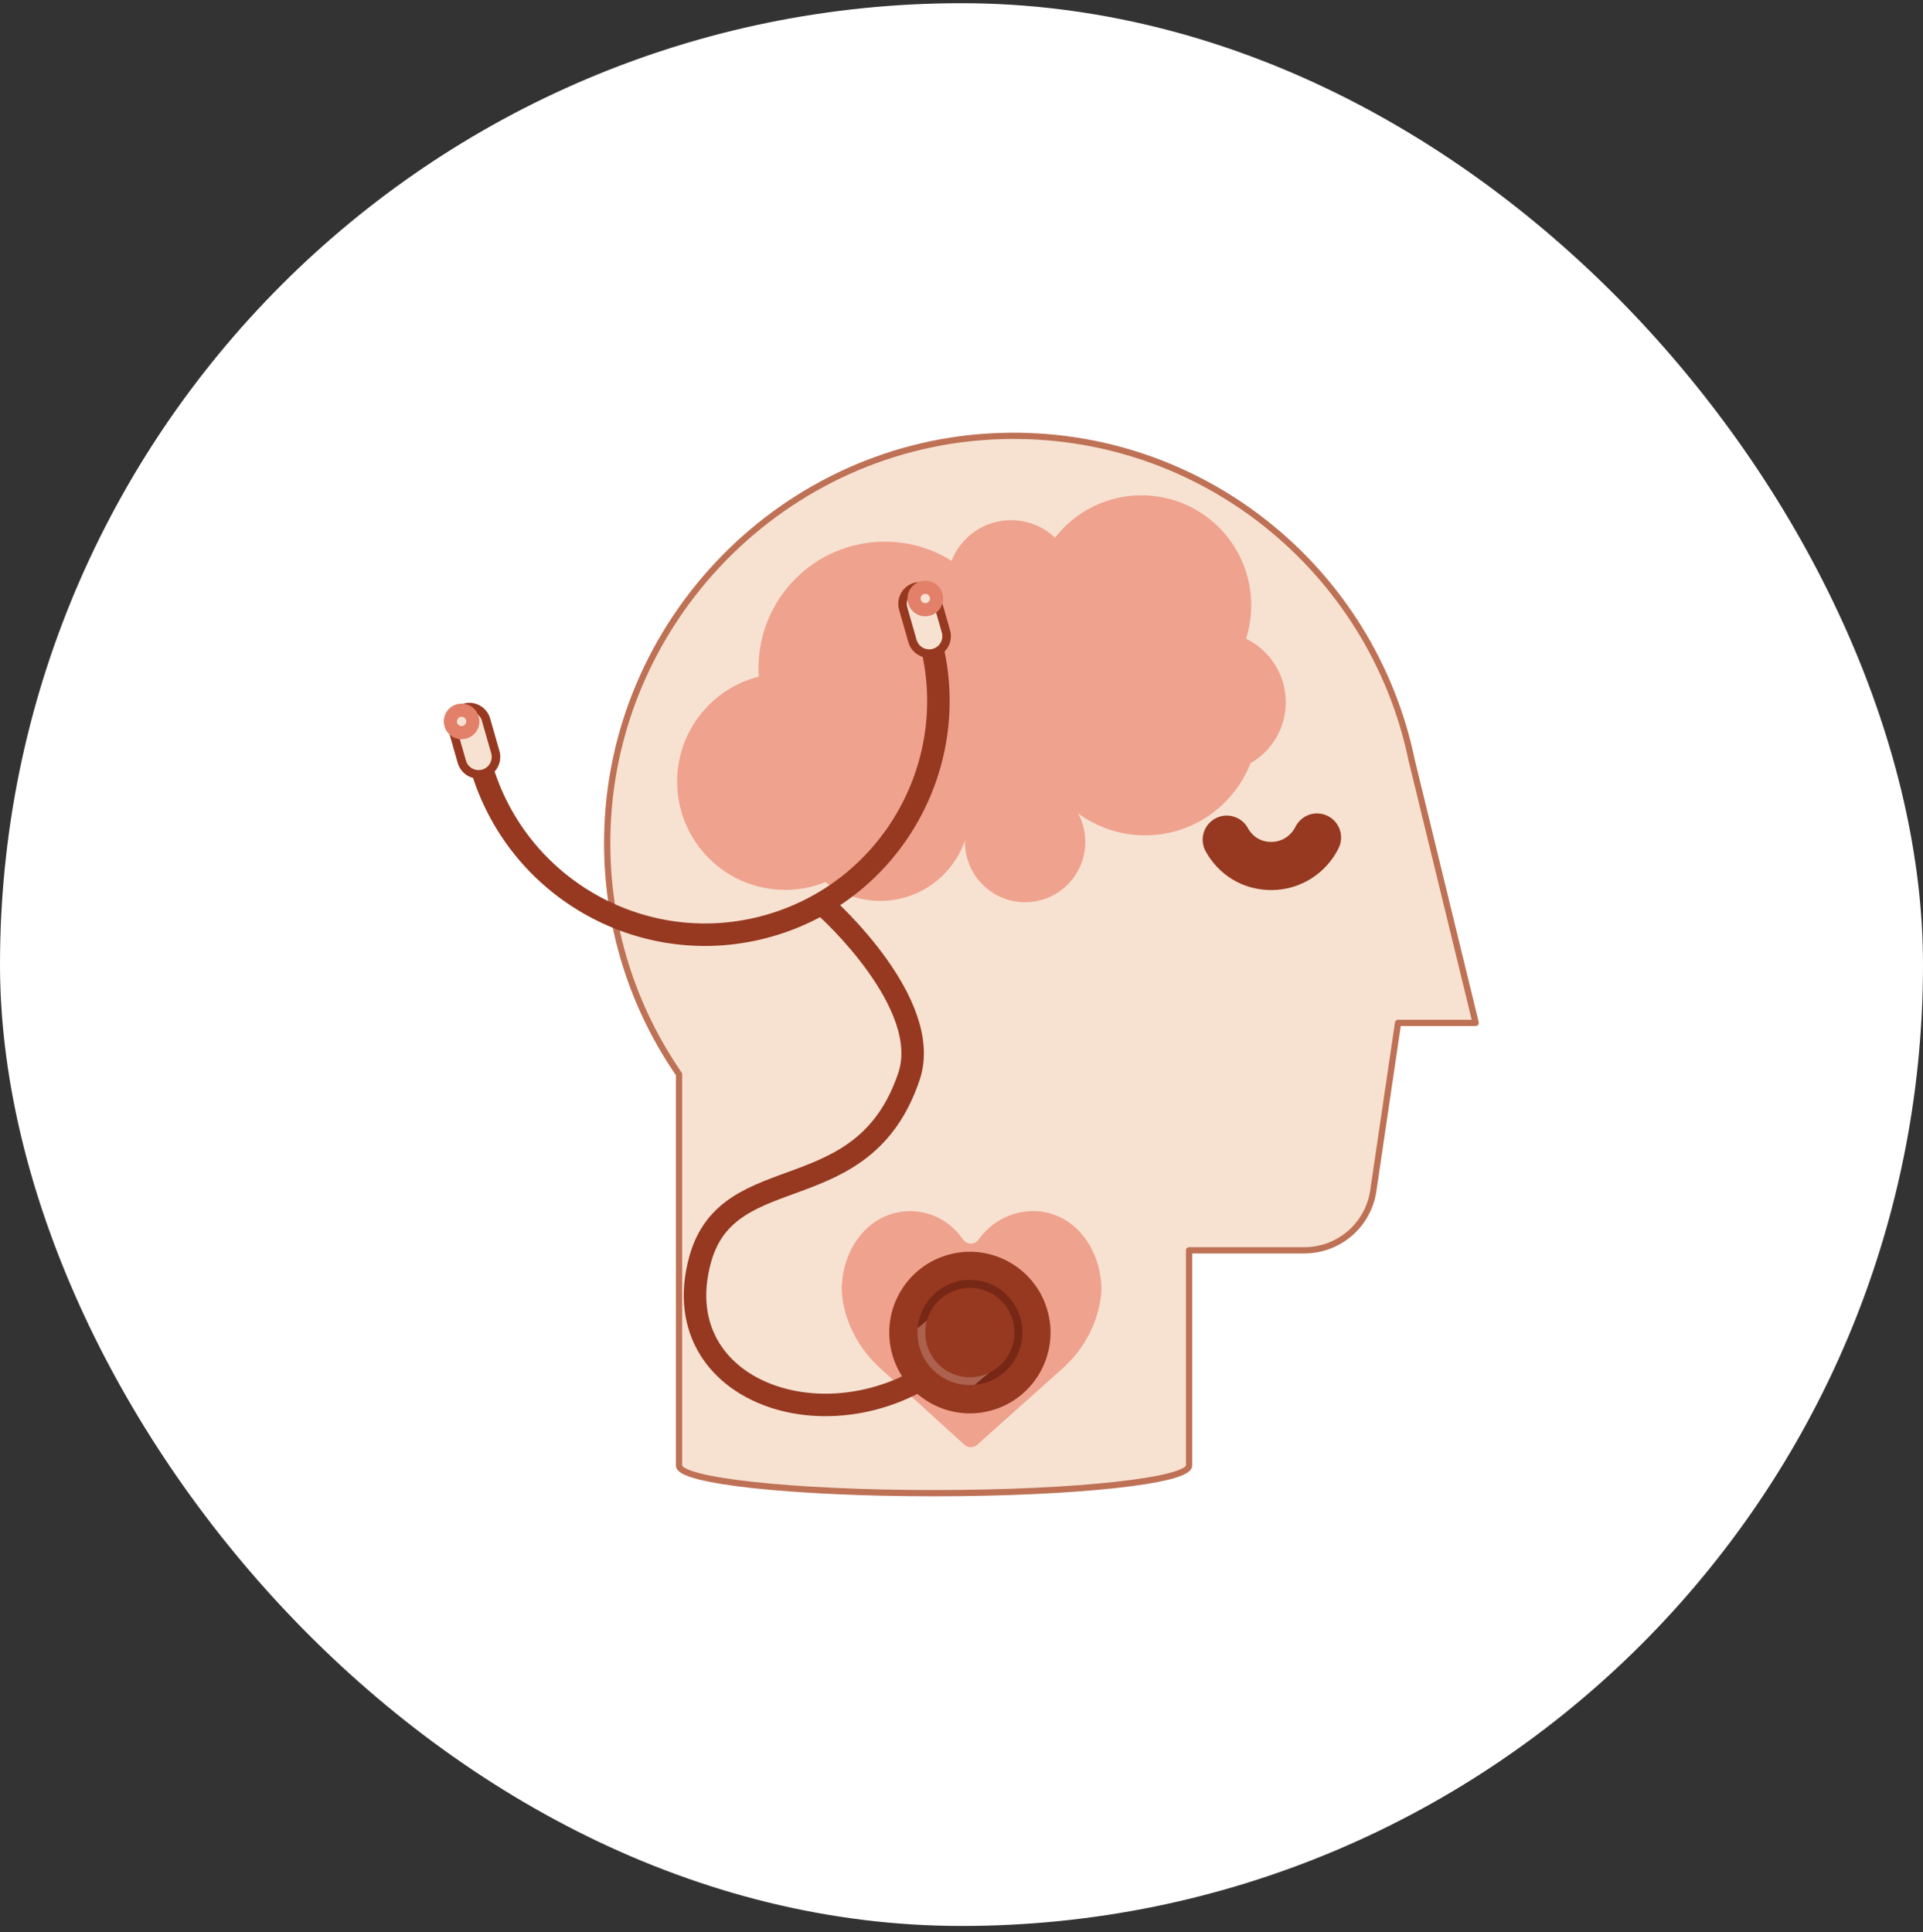 <svg xmlns="http://www.w3.org/2000/svg" width="200" height="201" viewBox="0 0 200 201" fill="none"><rect x="0" y="0" width="200" height="201" fill="#333333" stroke="none"/><g id="integrated_clinical_hypnotherapy_icon"><rect id="Rectangle 10" y="0.333" width="200" height="200" rx="100" fill="white"></rect><g id="Group"><path id="Vector" d="M146.793 78.947C142.679 59.323 125.017 44.698 104.064 45.355C81.543 46.062 63.4 64.647 63.153 87.227C63.053 96.337 65.829 104.791 70.621 111.742V152.442C70.621 154.029 82.494 155.314 97.144 155.314C111.794 155.314 123.668 154.029 123.668 152.442V130.053H135.664C139.258 130.053 142.309 127.416 142.83 123.854L145.405 106.396H153.477L146.788 78.941L146.793 78.947Z" fill="#F7E2D2"></path><path id="Vector_2" d="M146.793 78.947C142.679 59.323 125.017 44.698 104.064 45.355C81.543 46.062 63.4 64.647 63.153 87.227C63.053 96.337 65.829 104.791 70.621 111.742V152.442C70.621 154.029 82.494 155.314 97.144 155.314C111.794 155.314 123.668 154.029 123.668 152.442V130.053H135.664C139.258 130.053 142.309 127.416 142.83 123.854L145.405 106.396H153.477L146.788 78.941L146.793 78.947Z" stroke="#BE7155" stroke-width="0.65" stroke-linecap="round" stroke-linejoin="round"></path><path id="Vector_3" d="M136.974 87.115C136.107 88.871 134.304 90.077 132.222 90.077C130.139 90.077 128.488 88.972 127.587 87.339" stroke="#963920" stroke-width="5.01" stroke-miterlimit="10" stroke-linecap="round"></path><path id="Vector_4" d="M133.722 73.034C133.722 70.134 132.037 67.62 129.596 66.437C129.943 65.343 130.134 64.17 130.134 62.959C130.134 56.642 125.023 51.52 118.719 51.52C115.064 51.52 111.811 53.248 109.723 55.924C108.531 54.796 106.924 54.106 105.155 54.106C102.339 54.106 99.938 55.856 98.964 58.33C96.948 57.068 94.569 56.339 92.022 56.339C84.767 56.339 78.889 62.229 78.889 69.5C78.889 69.797 78.9 70.089 78.923 70.38C74.041 71.603 70.425 76.03 70.425 81.303C70.425 87.524 75.458 92.562 81.66 92.562C83.138 92.562 84.549 92.276 85.842 91.754C89.498 94.598 94.782 94.34 98.141 90.974C99.171 89.942 99.91 88.725 100.358 87.429C100.358 87.479 100.358 87.524 100.358 87.575C100.358 91.036 103.157 93.847 106.616 93.847C110.076 93.847 112.875 91.042 112.875 87.575C112.875 86.498 112.606 85.482 112.125 84.602C114.073 86.038 116.486 86.89 119.094 86.89C124.082 86.89 128.342 83.782 130.055 79.395C132.25 78.128 133.728 75.76 133.728 73.04L133.722 73.034Z" fill="#EFA28E"></path><path id="Vector_5" d="M100.173 128.931C100.559 129.486 101.377 129.492 101.768 128.942C103.056 127.141 105.122 125.974 107.445 125.974C111.347 125.974 114.157 129.318 114.51 133.306C114.51 133.306 114.7 134.294 114.28 136.078C113.709 138.501 112.366 140.661 110.552 142.305L101.623 150.288C101.248 150.624 100.682 150.619 100.313 150.288L91.541 142.31C89.727 140.667 88.384 138.512 87.813 136.083C87.393 134.299 87.583 133.312 87.583 133.312C87.936 129.323 90.746 125.98 94.648 125.98C96.965 125.98 98.925 127.141 100.167 128.931H100.173Z" fill="#EFA28E"></path><g id="Group_2"><g id="Group_3"><path id="Vector_6" d="M96.657 66.223C100.341 79.132 92.89 92.584 80.009 96.281C67.128 99.978 53.704 92.506 50.015 79.597" stroke="#963920" stroke-width="2.34" stroke-miterlimit="10" stroke-linecap="round"></path><path id="Vector_7" d="M50.272 80.478C49.309 80.753 48.307 80.198 48.033 79.233L47.07 75.861C46.796 74.896 47.35 73.892 48.313 73.617C49.276 73.342 50.278 73.898 50.552 74.863L51.515 78.234C51.789 79.199 51.235 80.203 50.272 80.478Z" fill="#F7E2D2"></path><path id="Vector_8" d="M97.139 67.918C96.176 68.192 95.174 67.637 94.9 66.672L93.937 63.301C93.662 62.336 94.217 61.332 95.18 61.057C96.142 60.782 97.144 61.337 97.419 62.302L98.382 65.674C98.656 66.639 98.102 67.643 97.139 67.918Z" fill="#F7E2D2"></path><path id="Vector_9" d="M50.272 80.478C49.309 80.753 48.307 80.198 48.033 79.233L47.07 75.861C46.796 74.896 47.35 73.892 48.313 73.617C49.276 73.342 50.278 73.898 50.552 74.863L51.515 78.234C51.789 79.199 51.235 80.203 50.272 80.478Z" stroke="#963920" stroke-width="0.89" stroke-miterlimit="10" stroke-linecap="round"></path><path id="Vector_10" d="M97.139 67.918C96.176 68.192 95.174 67.637 94.9 66.672L93.937 63.301C93.662 62.336 94.217 61.332 95.18 61.057C96.142 60.782 97.144 61.337 97.419 62.302L98.382 65.674C98.656 66.639 98.102 67.643 97.139 67.918Z" stroke="#963920" stroke-width="0.89" stroke-miterlimit="10" stroke-linecap="round"></path><path id="Vector_11" d="M96.893 62.066C96.999 62.431 96.786 62.813 96.422 62.914C96.058 63.02 95.678 62.807 95.577 62.442C95.471 62.078 95.683 61.696 96.047 61.595C96.411 61.494 96.792 61.702 96.893 62.066Z" stroke="#E28069" stroke-width="2.34" stroke-miterlimit="10" stroke-linecap="round"></path><path id="Vector_12" d="M48.666 74.852C48.772 75.216 48.559 75.598 48.195 75.699C47.831 75.805 47.451 75.592 47.35 75.227C47.244 74.863 47.456 74.481 47.82 74.38C48.184 74.274 48.565 74.487 48.666 74.852Z" stroke="#E28069" stroke-width="2.34" stroke-miterlimit="10" stroke-linecap="round"></path></g><path id="Vector_13" d="M86.049 94.514C86.049 94.514 97.072 104.415 94.541 111.955C89.794 126.098 75.81 120.303 72.832 130.961C68.678 145.822 89.111 151.785 100.716 139.589" stroke="#963920" stroke-width="2.34" stroke-miterlimit="10" stroke-linecap="round"></path><g id="Group_4"><path id="Vector_14" d="M102.97 146.747C107.455 145.587 110.151 141.003 108.993 136.509C107.835 132.016 103.261 129.313 98.777 130.474C94.293 131.634 91.596 136.218 92.754 140.712C93.912 145.206 98.486 147.908 102.97 146.747Z" fill="#963920"></path><path id="Vector_15" d="M106.331 138.625C106.32 141.474 104.142 143.802 101.365 144.049L103.621 142.148L98.359 135.702L95.443 138.165C95.661 135.343 98.023 133.127 100.895 133.132C103.907 133.144 106.342 135.601 106.336 138.619L106.331 138.625Z" fill="#772715"></path><path id="Vector_16" opacity="0.21" d="M103.621 142.153L101.365 144.055C101.197 144.066 101.03 144.072 100.856 144.072C97.844 144.061 95.409 141.603 95.42 138.585C95.42 138.445 95.426 138.31 95.437 138.17L98.354 135.707L103.616 142.153H103.621Z" fill="white"></path><path id="Vector_17" d="M105.514 138.625C105.502 141.194 103.42 143.27 100.856 143.258C98.292 143.247 96.221 141.16 96.232 138.591C96.243 136.022 98.326 133.946 100.89 133.957C103.453 133.968 105.525 136.055 105.514 138.625Z" fill="#963920"></path></g></g></g></g></svg>